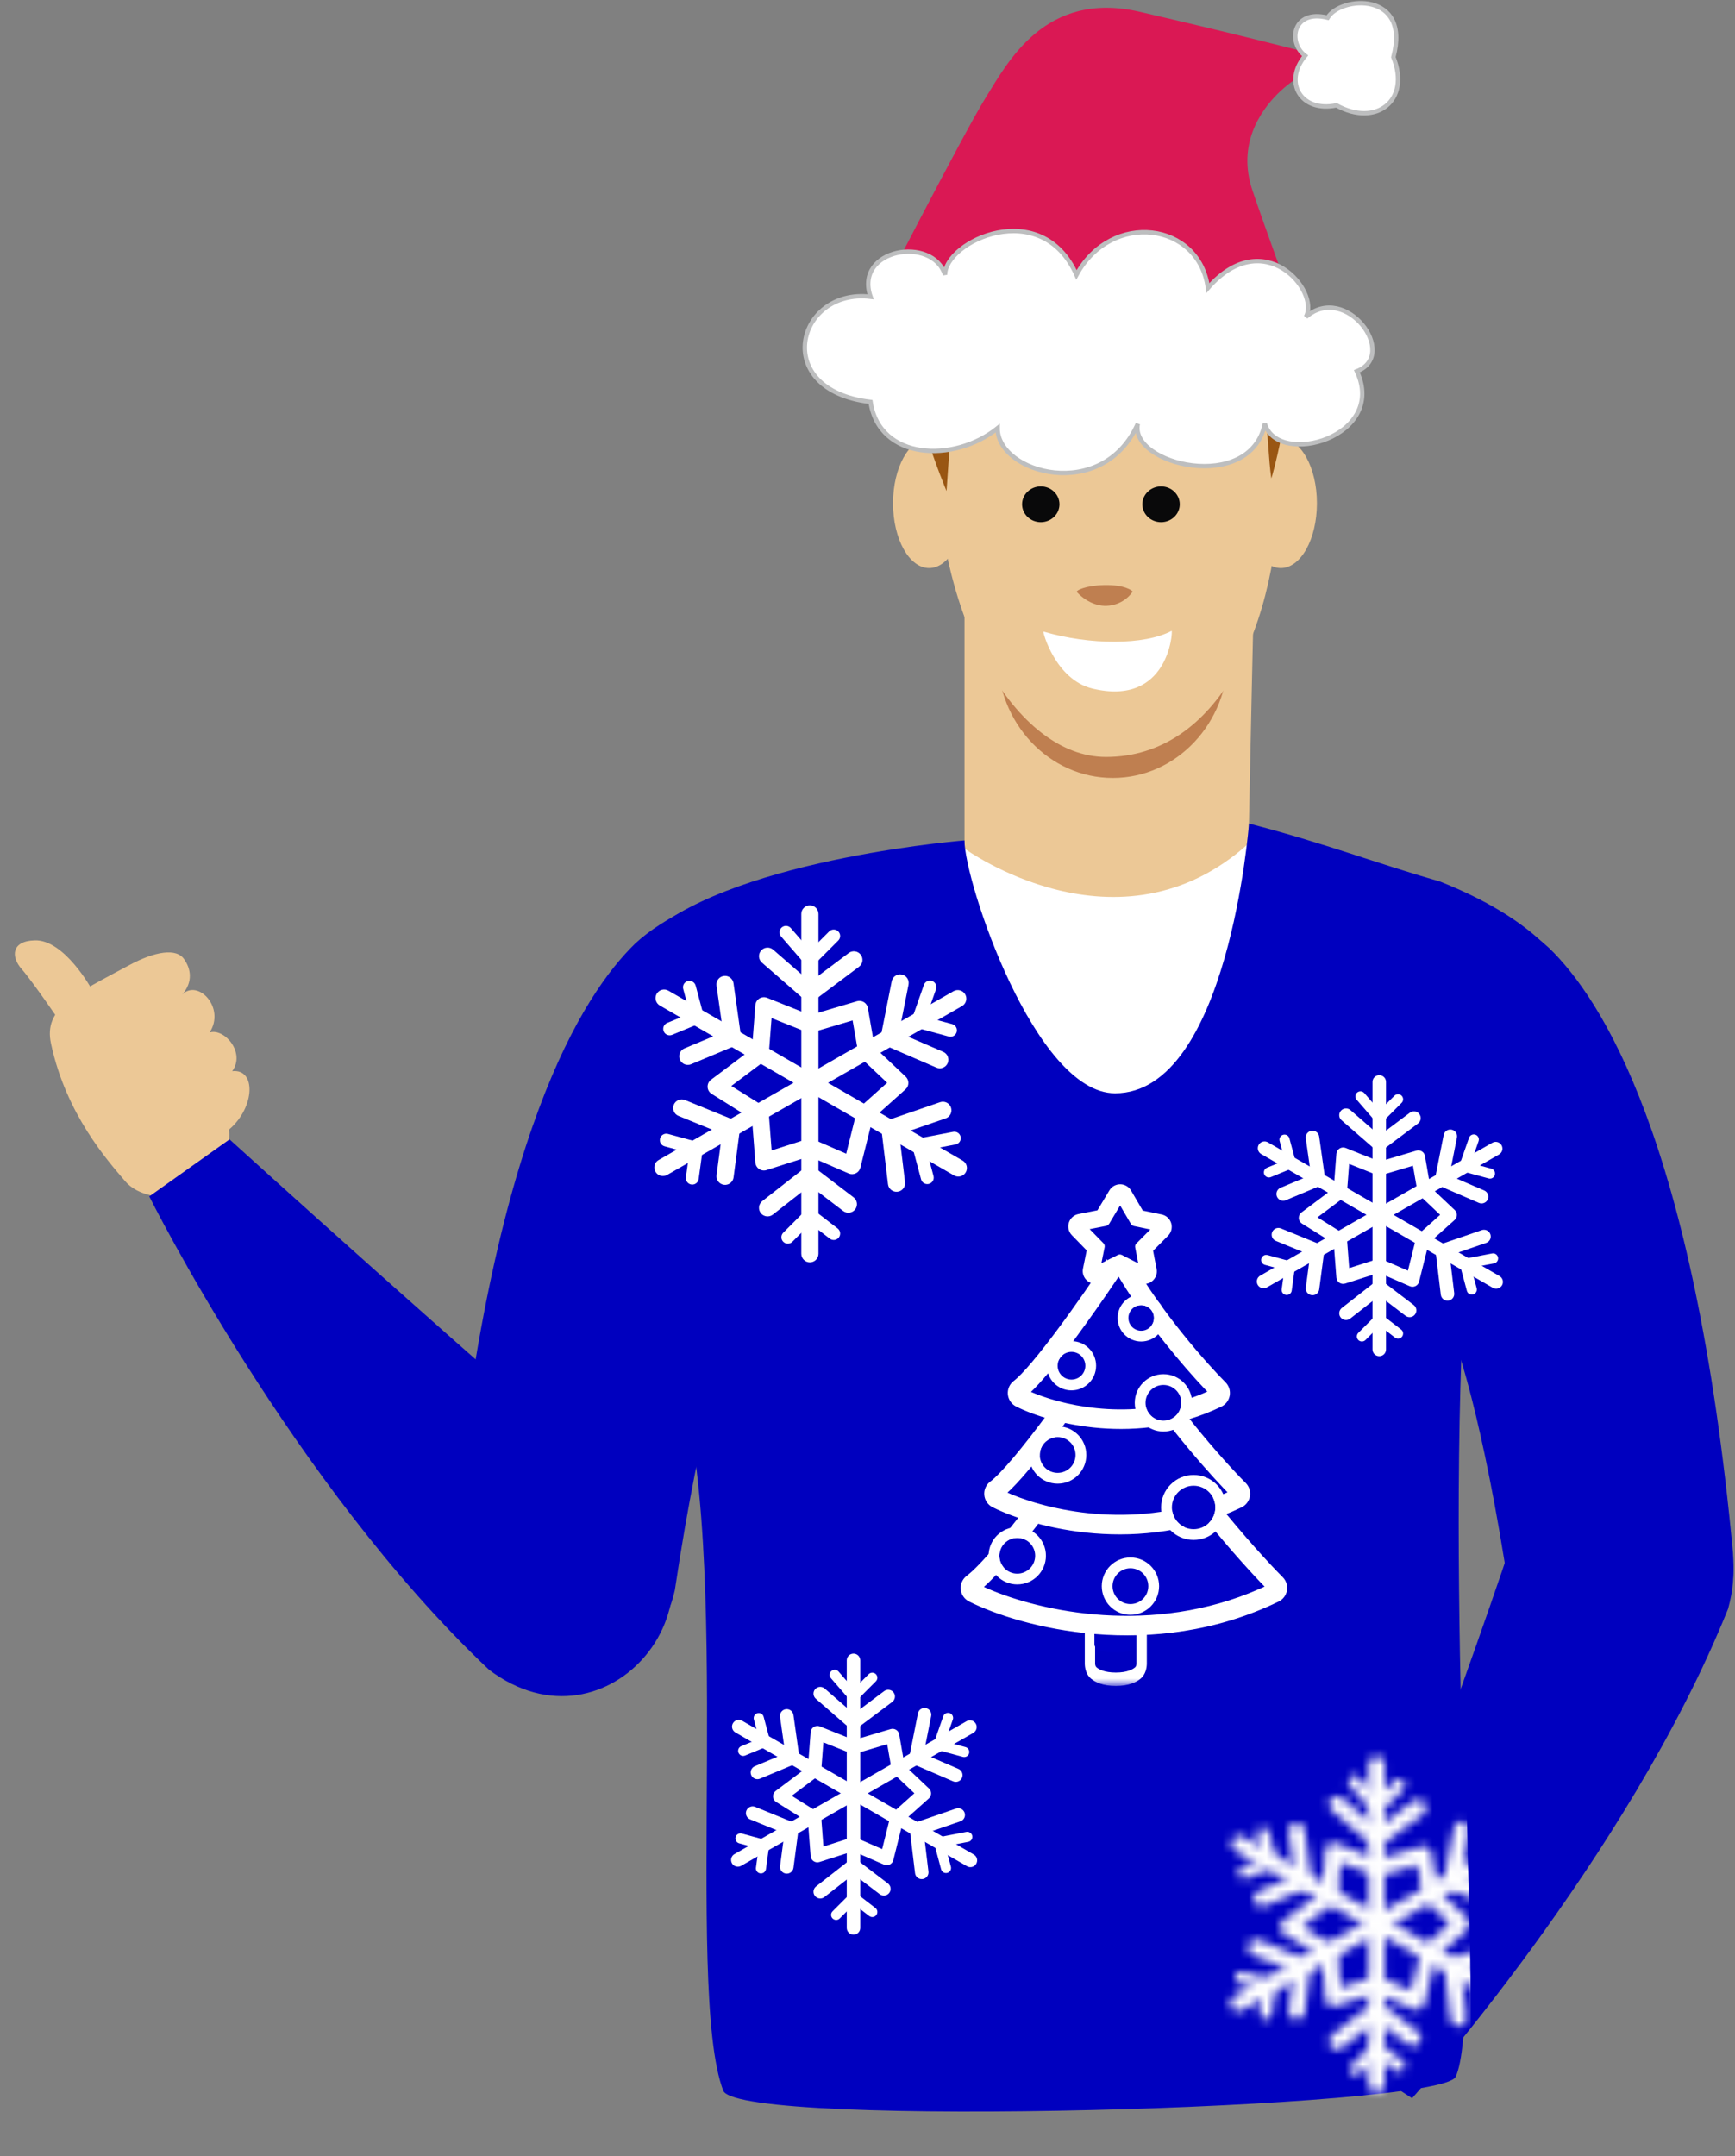 <svg width="198" height="246" viewBox="0 0 198 246" fill="none" xmlns="http://www.w3.org/2000/svg">
<rect x="0" y="0" width="198" height="246" fill="#808080" stroke="none"/>
<path d="M10.496 112.915C10.496 112.915 7.341 107.138 3.934 107.294C1.303 107.368 1.233 109.165 2.47 110.567C3.706 111.969 6.827 116.55 6.827 116.55L10.496 112.915Z" fill="#ECC896"/>
<path d="M14.283 134.774C12.24 132.377 7.544 127.122 5.822 119.091C4.928 114.986 8.596 113.446 14.787 110.1C17.617 108.584 20.177 108.093 21.054 109.505C21.741 110.503 22.082 111.99 20.806 113.462C22.612 111.676 25.758 114.999 23.921 117.804C25.582 117.279 28.055 120.082 26.499 122.221C29.243 121.904 29.128 126.336 26.147 128.874C26.348 131.741 25.215 134.048 19.951 136.29C18.711 136.864 15.707 136.469 14.283 134.774Z" fill="#ECC896"/>
<path d="M197.208 183.567C185.7 212.185 161.146 239.406 161.146 239.406L151.738 233.266C151.738 233.266 166.115 195.31 172.73 175.34C179.155 159.933 201.809 167.099 197.208 183.567Z" fill="#0000BF"/>
<path d="M176.834 108.215C182.642 113.868 193.355 129.968 197.767 177.159C199.108 195.276 175.748 197.41 172.29 181.992C169.175 161.186 166.016 153.006 166.016 153.006C159.354 129.463 129.56 117.764 146.208 103.26C153.38 97.02 170.383 102.185 176.834 108.215Z" fill="#0000BF"/>
<path d="M72.465 107.678C66.657 113.331 55.944 129.431 51.532 176.622C50.191 194.739 73.551 196.873 77.009 181.454C80.124 160.649 83.283 152.469 83.283 152.469C89.945 128.926 119.739 117.227 103.091 102.723C95.919 96.483 78.916 101.648 72.465 107.678Z" fill="#0000BF"/>
<path d="M143.367 59.222C143.218 59.604 142.447 98.017 142.447 98.017C142.447 98.017 143.733 122.912 125.123 122.873C110.73 122.84 110.07 98.427 110.07 98.427V60.297L143.367 59.222Z" fill="#ECC896"/>
<path d="M110.065 96.816C110.065 96.816 127.655 109.629 142.492 96.239C144.974 118.834 138.396 128.832 130.676 131.62C122.956 134.408 104.949 125.54 110.065 96.816Z" fill="white"/>
<path d="M110.065 95.889C107.837 96.077 80.448 98.605 72.462 108.215C53.918 129.142 73.359 145.519 77.211 156.692C83.873 176.028 78.02 226.938 82.554 238.582C84.821 242.894 164.234 240.605 166.113 236.975C169.299 230.208 164.638 183.554 167.365 142.908C167.371 142.842 200.828 115.07 164.311 100.572C156.791 98.422 151.42 96.277 142.536 93.966C142.547 94.005 140.142 124.741 127.251 124.741C118.107 124.741 110.065 100.572 110.065 95.889Z" fill="#0000BF"/>
<mask id="mask0_5594_10132" style="mask-type:alpha" maskUnits="userSpaceOnUse" x="140" y="200" width="35" height="39">
<path fill-rule="evenodd" clip-rule="evenodd" d="M173.366 225.308C173.439 225.684 173.193 226.047 172.817 226.12L169.691 226.722L170.44 229.517C170.539 229.887 170.32 230.267 169.95 230.366C169.58 230.465 169.2 230.246 169.101 229.876L168.159 226.362C168.109 226.176 168.139 225.978 168.241 225.815C168.343 225.652 168.509 225.538 168.698 225.502L172.554 224.758C172.93 224.686 173.294 224.932 173.366 225.308Z" fill="white"/>
<path fill-rule="evenodd" clip-rule="evenodd" d="M145.676 212.25C145.766 212.587 145.593 212.938 145.271 213.071L142.271 214.309C141.917 214.455 141.512 214.287 141.366 213.933C141.219 213.579 141.388 213.173 141.742 213.027L144.179 212.021L143.467 209.366C143.368 208.996 143.588 208.616 143.958 208.516C144.328 208.417 144.708 208.637 144.807 209.007L145.676 212.25Z" fill="white"/>
<path fill-rule="evenodd" clip-rule="evenodd" d="M170.284 208.508C170.646 208.635 170.836 209.03 170.71 209.392L169.658 212.396L172.449 213.155C172.819 213.256 173.037 213.637 172.937 214.006C172.836 214.376 172.455 214.594 172.086 214.493L168.575 213.539C168.389 213.488 168.233 213.363 168.143 213.192C168.054 213.022 168.039 212.822 168.103 212.64L169.401 208.933C169.527 208.572 169.923 208.382 170.284 208.508Z" fill="white"/>
<path fill-rule="evenodd" clip-rule="evenodd" d="M145.065 225.863C145.401 225.955 145.617 226.281 145.57 226.626L145.131 229.842C145.079 230.221 144.729 230.487 144.35 230.435C143.97 230.383 143.705 230.033 143.757 229.654L144.114 227.042L141.461 226.32C141.091 226.22 140.873 225.839 140.974 225.469C141.074 225.1 141.455 224.882 141.825 224.982L145.065 225.863Z" fill="white"/>
<path fill-rule="evenodd" clip-rule="evenodd" d="M154.083 202.742C154.372 202.491 154.81 202.522 155.061 202.812L157.146 205.217L159.192 203.171C159.462 202.9 159.901 202.9 160.172 203.171C160.443 203.442 160.443 203.881 160.172 204.152L157.6 206.724C157.464 206.86 157.277 206.934 157.085 206.927C156.892 206.92 156.712 206.833 156.586 206.688L154.013 203.72C153.762 203.43 153.794 202.992 154.083 202.742Z" fill="white"/>
<path fill-rule="evenodd" clip-rule="evenodd" d="M156.624 233.248C156.871 233.001 157.261 232.976 157.537 233.188L160.11 235.167C160.413 235.4 160.47 235.836 160.237 236.139C160.003 236.443 159.568 236.5 159.264 236.266L157.175 234.659L155.231 236.603C154.96 236.873 154.521 236.873 154.25 236.603C153.979 236.332 153.979 235.893 154.25 235.622L156.624 233.248Z" fill="white"/>
<path fill-rule="evenodd" clip-rule="evenodd" d="M173.913 229.118C173.657 229.56 173.092 229.712 172.65 229.456L140.948 211.153C140.505 210.898 140.354 210.332 140.609 209.89C140.864 209.448 141.43 209.297 141.872 209.552L173.574 227.855C174.017 228.11 174.168 228.676 173.913 229.118Z" fill="white"/>
<path fill-rule="evenodd" clip-rule="evenodd" d="M172.322 222.137C172.488 222.62 172.232 223.146 171.749 223.312L166.752 225.032L167.373 230.184C167.434 230.691 167.073 231.151 166.566 231.212C166.059 231.273 165.599 230.912 165.537 230.405L164.827 224.511C164.775 224.079 165.032 223.668 165.444 223.526L171.147 221.564C171.63 221.398 172.156 221.654 172.322 222.137Z" fill="white"/>
<path fill-rule="evenodd" clip-rule="evenodd" d="M149.697 214.477C149.756 214.893 149.527 215.297 149.139 215.459L144.319 217.475C143.848 217.672 143.307 217.45 143.11 216.979C142.913 216.508 143.135 215.966 143.606 215.769L147.767 214.029L147.058 209.014C146.986 208.508 147.338 208.04 147.843 207.969C148.349 207.897 148.817 208.249 148.888 208.755L149.697 214.477Z" fill="white"/>
<path fill-rule="evenodd" clip-rule="evenodd" d="M173.85 209.952C174.104 210.395 173.95 210.96 173.507 211.214L141.736 229.399C141.293 229.653 140.729 229.499 140.475 229.056C140.221 228.613 140.375 228.048 140.818 227.794L172.588 209.609C173.031 209.356 173.596 209.509 173.85 209.952Z" fill="white"/>
<path fill-rule="evenodd" clip-rule="evenodd" d="M167.017 207.815C167.517 207.915 167.843 208.401 167.743 208.902L166.715 214.085L171.479 216.141C171.948 216.344 172.164 216.888 171.962 217.356C171.76 217.825 171.216 218.041 170.747 217.839L165.297 215.487C164.896 215.314 164.671 214.885 164.756 214.458L165.93 208.542C166.029 208.041 166.516 207.716 167.017 207.815Z" fill="white"/>
<path fill-rule="evenodd" clip-rule="evenodd" d="M149.009 223.513C149.398 223.672 149.632 224.074 149.577 224.491L148.893 229.67C148.826 230.176 148.362 230.532 147.856 230.465C147.349 230.398 146.993 229.934 147.06 229.428L147.65 224.956L142.959 223.045C142.486 222.853 142.259 222.313 142.452 221.84C142.644 221.368 143.184 221.14 143.657 221.333L149.009 223.513Z" fill="white"/>
<path fill-rule="evenodd" clip-rule="evenodd" d="M157.112 200.362C157.623 200.362 158.036 200.776 158.036 201.287V237.893C158.036 238.404 157.623 238.818 157.112 238.818C156.601 238.818 156.188 238.404 156.188 237.893V201.287C156.188 200.776 156.601 200.362 157.112 200.362Z" fill="white"/>
<path fill-rule="evenodd" clip-rule="evenodd" d="M151.86 205.231C152.195 204.846 152.779 204.805 153.164 205.14L157.151 208.607L161.303 205.494C161.711 205.187 162.291 205.27 162.597 205.679C162.903 206.087 162.821 206.667 162.412 206.973L157.663 210.535C157.314 210.796 156.831 210.779 156.502 210.493L151.951 206.535C151.565 206.2 151.525 205.616 151.86 205.231Z" fill="white"/>
<path fill-rule="evenodd" clip-rule="evenodd" d="M156.539 228.657C156.87 228.398 157.334 228.395 157.669 228.65L161.824 231.816C162.23 232.125 162.309 232.705 161.999 233.111C161.69 233.517 161.11 233.596 160.704 233.286L157.116 230.553L153.127 233.675C152.725 233.989 152.144 233.918 151.829 233.516C151.515 233.114 151.585 232.533 151.988 232.219L156.539 228.657Z" fill="white"/>
<path fill-rule="evenodd" clip-rule="evenodd" d="M151.674 210.395C151.924 210.24 152.233 210.212 152.506 210.321L157.155 212.181L162.19 210.689C162.443 210.614 162.716 210.651 162.94 210.79C163.164 210.929 163.318 211.157 163.363 211.417L164.102 215.666L167.44 218.818C167.628 218.996 167.733 219.244 167.73 219.503C167.727 219.762 167.615 220.007 167.422 220.18L163.874 223.354L162.558 228.619C162.492 228.883 162.313 229.104 162.07 229.224C161.826 229.344 161.542 229.351 161.292 229.243L157.06 227.403L152.445 228.88C152.175 228.966 151.882 228.924 151.647 228.766C151.412 228.608 151.263 228.352 151.241 228.07L150.881 223.391L146.528 220.67C146.27 220.509 146.108 220.23 146.095 219.926C146.082 219.621 146.22 219.33 146.464 219.147L150.878 215.836L151.241 211.109C151.264 210.816 151.425 210.55 151.674 210.395ZM152.988 212.506L152.689 216.395C152.669 216.661 152.535 216.904 152.322 217.064L148.652 219.817L152.257 222.07C152.506 222.226 152.666 222.491 152.689 222.784L152.995 226.762L156.828 225.536C157.042 225.467 157.273 225.479 157.478 225.568L161.029 227.112L162.149 222.63C162.194 222.451 162.292 222.289 162.43 222.165L165.44 219.472L162.609 216.799C162.464 216.662 162.367 216.482 162.333 216.285L161.72 212.757L157.372 214.045C157.173 214.104 156.96 214.094 156.766 214.017L152.988 212.506Z" fill="white"/>
</mask>
<g mask="url(#mask0_5594_10132)">
<path d="M117.072 117.394C115.094 117.561 90.787 119.804 83.699 128.333C67.241 146.906 84.496 161.44 87.914 171.356C93.826 188.517 88.632 233.699 92.656 244.033C94.667 247.86 165.146 245.829 166.813 242.607C169.641 236.601 165.505 195.197 167.925 159.124C167.93 159.065 197.623 134.418 165.215 121.55C158.54 119.642 153.774 117.739 145.89 115.688C145.899 115.722 143.765 143 132.324 143C124.208 143 117.072 121.55 117.072 117.394Z" fill="white"/>
</g>
<path d="M126.993 88.763C134.259 88.763 140.15 82.51 140.15 74.797C140.15 67.083 134.259 60.831 126.993 60.831C119.727 60.831 113.836 67.083 113.836 74.797C113.836 82.51 119.727 88.763 126.993 88.763Z" fill="#BF7F50"/>
<path d="M106.984 52.566C106.984 70.417 115.857 86.367 126.21 86.367C138.885 86.367 146.067 71.686 146.067 53.835C146.067 34.82 144.981 29.416 125.999 30.597C115.553 31.24 106.984 34.803 106.984 52.566Z" fill="#ECC896"/>
<path d="M106.032 64.815C108.306 64.815 110.15 61.505 110.15 57.422C110.15 53.338 108.306 50.028 106.032 50.028C103.758 50.028 101.914 53.338 101.914 57.422C101.914 61.505 103.758 64.815 106.032 64.815Z" fill="#ECC896"/>
<path d="M146.172 64.815C148.447 64.815 150.29 61.505 150.29 57.422C150.29 53.338 148.447 50.028 146.172 50.028C143.898 50.028 142.055 53.338 142.055 57.422C142.055 61.505 143.898 64.815 146.172 64.815Z" fill="#ECC896"/>
<path d="M145.08 54.561C145.113 54.771 147.291 46.652 147.13 41.498C148.205 40.423 147.513 37.596 146.593 37.203C149.813 33.445 145.518 29.144 143.373 30.22C147.13 22.699 137.703 18.664 134.245 21.624C133.707 17.866 129.972 18.42 129.279 19.978C127.55 15.461 116.477 15.583 115.862 23.835C111.694 19.473 105.769 26.601 108.468 30.214C102.411 31.938 103.032 37.69 104.711 40.417C102.843 43.803 108.02 56.024 108.02 56.024C108.02 56.024 108.524 49.19 108.807 43.637C109.566 43.238 111.506 38.422 110.619 37.735C112.198 38.389 114.781 36.804 115.452 33.44C124.74 29.859 137.864 33.761 139.083 34.515C139.083 35.59 140.158 37.203 141.771 36.665C144.747 41.326 144.448 50.276 145.08 54.561Z" fill="#995613"/>
<path d="M129.729 47.377C129.657 47.41 129.58 47.343 129.607 47.266C129.979 46.29 131.397 44.666 133.575 44.666C136.613 44.666 137.854 46.429 137.921 49.377C137.921 49.46 137.815 49.499 137.76 49.433C136.596 48.025 135.681 47.443 134.196 47.149C133.47 47.011 131.536 46.568 129.729 47.377Z" fill="#09090A"/>
<path d="M122.622 47.822C122.688 47.861 122.771 47.805 122.755 47.728C122.489 46.719 121.258 44.951 119.097 44.713C117.49 44.535 114.669 45.838 114.259 48.919C114.248 49.002 114.353 49.052 114.408 48.991C115.722 47.722 116.692 47.245 118.205 47.112C118.942 47.046 120.909 46.819 122.622 47.822Z" fill="#09090A"/>
<path d="M132.501 59.577C133.679 59.577 134.635 58.664 134.635 57.538C134.635 56.411 133.679 55.498 132.501 55.498C131.323 55.498 130.367 56.411 130.367 57.538C130.367 58.664 131.323 59.577 132.501 59.577Z" fill="#09090A"/>
<path d="M118.774 59.577C119.953 59.577 120.908 58.664 120.908 57.538C120.908 56.411 119.953 55.498 118.774 55.498C117.596 55.498 116.641 56.411 116.641 57.538C116.641 58.664 117.596 59.577 118.774 59.577Z" fill="#09090A"/>
<path d="M122.901 67.566C122.718 67.377 123.899 66.806 125.988 66.756C128.443 66.701 129.208 67.433 129.208 67.433C129.236 67.46 129.247 67.516 129.225 67.549C129.225 67.549 128.316 69.04 126.254 69.128C125.756 69.145 124.304 69.04 122.901 67.566Z" fill="#BF7F50"/>
<path d="M119.087 72.064C118.943 72.019 120.445 77.539 124.646 78.559C133.414 80.687 133.857 71.914 133.708 71.98C130.598 73.632 124.358 73.61 119.087 72.064Z" fill="white"/>
<mask id="mask1_5594_10132" style="mask-type:luminance" maskUnits="userSpaceOnUse" x="97" y="133" width="60" height="60">
<path d="M156.844 133.362H97.844V192.362H156.844V133.362Z" fill="white"/>
</mask>
<g mask="url(#mask1_5594_10132)">
<path d="M124.883 181.177C124.883 180.837 125.158 180.562 125.497 180.562H129.185C129.524 180.562 129.799 180.837 129.799 181.177V187.719C129.799 187.86 129.749 187.997 129.631 188.075C129.357 188.256 128.7 188.552 127.341 188.552C125.982 188.552 125.326 188.256 125.051 188.075C124.933 187.997 124.883 187.86 124.883 187.719V181.177Z" fill="#0000C3"/>
<path fill-rule="evenodd" clip-rule="evenodd" d="M125.567 179.382H129.107C130.084 179.382 130.877 180.408 130.877 181.673V189.801C130.877 190.299 130.736 191.048 130.185 191.517C129.683 191.946 128.812 192.362 127.337 192.362C125.862 192.362 124.99 191.946 124.489 191.517C123.938 191.048 123.797 190.299 123.797 189.801V181.673C123.797 180.408 124.589 179.382 125.567 179.382ZM125.567 180.909C125.241 180.909 124.977 181.251 124.977 181.673V189.801C124.977 189.976 125.025 190.146 125.138 190.243C125.402 190.468 126.032 190.835 127.337 190.835C128.642 190.835 129.272 190.468 129.535 190.243C129.649 190.146 129.697 189.976 129.697 189.801V181.673C129.697 181.251 129.433 180.909 129.107 180.909H125.567Z" fill="white"/>
<path fill-rule="evenodd" clip-rule="evenodd" d="M125.513 183.328C125.852 183.328 126.128 183.603 126.128 183.942V187.591C126.128 187.931 125.852 188.206 125.513 188.206C125.174 188.206 124.898 187.931 124.898 187.591V183.942C124.898 183.603 125.174 183.328 125.513 183.328Z" fill="#0000C3"/>
<path d="M111.359 181.179C115.155 178.318 124.208 165.287 128.26 159.128C133.716 168.664 141.801 177.802 145.161 181.179C131.403 187.853 116.894 183.96 111.359 181.179Z" fill="#0000C3"/>
<path d="M129.547 158.394C129.292 157.948 128.823 157.666 128.309 157.65C127.795 157.634 127.31 157.886 127.027 158.315C125.012 161.378 121.751 166.152 118.527 170.511C116.914 172.69 115.32 174.753 113.902 176.441C112.459 178.158 111.274 179.393 110.472 179.998C110.063 180.305 109.843 180.803 109.889 181.312C109.935 181.821 110.241 182.271 110.698 182.501C116.489 185.41 131.503 189.451 145.81 182.51C146.24 182.301 146.542 181.897 146.622 181.426C146.702 180.955 146.55 180.474 146.213 180.135C142.907 176.813 134.916 167.779 129.547 158.394ZM112.702 181.524C112.392 181.391 112.1 181.259 111.827 181.128C112.054 180.94 112.293 180.724 112.545 180.483C114.532 178.579 117.336 175.042 120.13 171.25C122.929 167.454 125.729 163.387 127.713 160.412C127.899 160.133 128.078 159.863 128.249 159.605C128.41 159.884 128.574 160.162 128.74 160.44C133.721 168.793 140.493 176.662 144.079 180.421C144.313 180.667 144.534 180.895 144.74 181.105C144.453 181.241 144.165 181.372 143.878 181.499C131.497 186.954 118.721 184.109 112.702 181.524Z" fill="white" stroke="white" stroke-width="0.5" stroke-linecap="round" stroke-linejoin="round"/>
<path d="M114.047 170.426C117.066 168.163 124.267 157.854 127.491 152.983C131.831 160.526 138.262 167.754 140.935 170.426C129.991 175.706 118.45 172.626 114.047 170.426Z" fill="#0000C3"/>
<path d="M128.776 152.245C128.52 151.8 128.052 151.52 127.54 151.504C127.027 151.488 126.543 151.739 126.26 152.166C124.659 154.585 122.069 158.357 119.508 161.799C118.227 163.521 116.963 165.147 115.841 166.475C114.693 167.833 113.771 168.786 113.162 169.242C112.752 169.549 112.53 170.047 112.576 170.558C112.622 171.069 112.93 171.519 113.388 171.748C118.047 174.076 130.09 177.301 141.58 171.758C142.012 171.549 142.316 171.145 142.396 170.672C142.476 170.2 142.322 169.718 141.983 169.379C139.365 166.762 133.029 159.637 128.776 152.245ZM115.394 170.759C115.079 170.629 114.786 170.5 114.515 170.373C114.737 170.186 114.975 169.966 115.225 169.72C118.366 166.621 123.828 158.891 126.941 154.26C127.129 153.981 127.309 153.712 127.479 153.456C127.642 153.734 127.807 154.011 127.974 154.288C131.839 160.669 136.989 166.658 139.85 169.667C140.087 169.915 140.308 170.144 140.512 170.351C140.223 170.485 139.935 170.614 139.646 170.737C130.067 174.826 120.234 172.752 115.394 170.759Z" fill="white" stroke="white" stroke-width="0.5" stroke-linecap="round" stroke-linejoin="round"/>
<path d="M116.742 158.936C119.201 157.093 125.065 148.693 127.689 144.724C131.223 150.87 136.46 156.76 138.637 158.936C129.725 163.238 120.327 160.729 116.742 158.936Z" fill="#0000C3"/>
<path d="M128.967 143.987C128.711 143.542 128.243 143.262 127.73 143.246C127.218 143.23 126.733 143.481 126.45 143.908C125.149 145.876 123.043 148.945 120.961 151.745C119.92 153.145 118.895 154.465 117.985 155.542C117.052 156.647 116.318 157.402 115.849 157.753C115.439 158.061 115.218 158.559 115.264 159.069C115.31 159.58 115.617 160.03 116.075 160.26C119.916 162.18 129.817 164.835 139.275 160.269C139.706 160.06 140.01 159.656 140.09 159.184C140.17 158.711 140.016 158.229 139.677 157.891C137.556 155.769 132.414 149.982 128.967 143.987ZM118.082 159.26C117.763 159.133 117.469 159.006 117.201 158.882C117.419 158.695 117.653 158.472 117.901 158.22C120.436 155.637 124.634 149.708 127.132 146.001C127.321 145.72 127.501 145.451 127.67 145.198C127.833 145.475 127.999 145.752 128.167 146.028C131.227 151.029 135.22 155.705 137.547 158.175C137.784 158.427 138.005 158.657 138.206 158.862C137.917 158.995 137.628 159.122 137.339 159.242C129.776 162.378 122.055 160.835 118.082 159.26Z" fill="white" stroke="white" stroke-width="0.5" stroke-linecap="round" stroke-linejoin="round"/>
<path d="M134.81 160.061C134.81 161.189 133.896 162.103 132.768 162.103C131.641 162.103 130.727 161.189 130.727 160.061C130.727 158.933 131.641 158.019 132.768 158.019C133.896 158.019 134.81 158.933 134.81 160.061Z" fill="#0000C3"/>
<path fill-rule="evenodd" clip-rule="evenodd" d="M136.042 160.061C136.042 161.868 134.577 163.332 132.771 163.332C130.964 163.332 129.5 161.868 129.5 160.061C129.5 158.255 130.964 156.79 132.771 156.79C134.577 156.79 136.042 158.255 136.042 160.061ZM132.771 162.103C133.899 162.103 134.813 161.189 134.813 160.061C134.813 158.933 133.899 158.019 132.771 158.019C131.643 158.019 130.729 158.933 130.729 160.061C130.729 161.189 131.643 162.103 132.771 162.103Z" fill="white"/>
<path d="M123.857 155.828C123.857 156.702 123.149 157.409 122.276 157.409C121.403 157.409 120.695 156.702 120.695 155.828C120.695 154.955 121.403 154.248 122.276 154.248C123.149 154.248 123.857 154.955 123.857 155.828Z" fill="#0000C3"/>
<path fill-rule="evenodd" clip-rule="evenodd" d="M125.089 155.828C125.089 157.38 123.831 158.638 122.279 158.638C120.727 158.638 119.469 157.38 119.469 155.828C119.469 154.276 120.727 153.018 122.279 153.018C123.831 153.018 125.089 154.276 125.089 155.828ZM122.279 157.409C123.152 157.409 123.86 156.701 123.86 155.828C123.86 154.955 123.152 154.247 122.279 154.247C121.406 154.247 120.698 154.955 120.698 155.828C120.698 156.701 121.406 157.409 122.279 157.409Z" fill="white"/>
<path d="M122.74 166.01C122.74 167.138 121.826 168.052 120.698 168.052C119.57 168.052 118.656 167.138 118.656 166.01C118.656 164.882 119.57 163.968 120.698 163.968C121.826 163.968 122.74 164.882 122.74 166.01Z" fill="#0000C3"/>
<path fill-rule="evenodd" clip-rule="evenodd" d="M123.972 166.01C123.972 167.817 122.507 169.281 120.701 169.281C118.894 169.281 117.43 167.817 117.43 166.01C117.43 164.204 118.894 162.739 120.701 162.739C122.507 162.739 123.972 164.204 123.972 166.01ZM120.701 168.052C121.828 168.052 122.742 167.138 122.742 166.01C122.742 164.883 121.828 163.968 120.701 163.968C119.573 163.968 118.659 164.883 118.659 166.01C118.659 167.138 119.573 168.052 120.701 168.052Z" fill="white"/>
<path d="M138.701 171.996C138.701 173.366 137.591 174.476 136.222 174.476C134.852 174.476 133.742 173.366 133.742 171.996C133.742 170.627 134.852 169.517 136.222 169.517C137.591 169.517 138.701 170.627 138.701 171.996Z" fill="#0000C3"/>
<path fill-rule="evenodd" clip-rule="evenodd" d="M139.925 171.997C139.925 174.045 138.264 175.705 136.216 175.705C134.168 175.705 132.508 174.045 132.508 171.997C132.508 169.948 134.168 168.288 136.216 168.288C138.264 168.288 139.925 169.948 139.925 171.997ZM136.216 174.476C137.586 174.476 138.696 173.366 138.696 171.997C138.696 170.627 137.586 169.517 136.216 169.517C134.847 169.517 133.737 170.627 133.737 171.997C133.737 173.366 134.847 174.476 136.216 174.476Z" fill="white"/>
<path d="M131.052 180.977C131.052 182.105 130.138 183.019 129.011 183.019C127.883 183.019 126.969 182.105 126.969 180.977C126.969 179.85 127.883 178.936 129.011 178.936C130.138 178.936 131.052 179.85 131.052 180.977Z" fill="#0000C3"/>
<path fill-rule="evenodd" clip-rule="evenodd" d="M132.276 180.978C132.276 182.784 130.812 184.248 129.005 184.248C127.199 184.248 125.734 182.784 125.734 180.978C125.734 179.171 127.199 177.707 129.005 177.707C130.812 177.707 132.276 179.171 132.276 180.978ZM129.005 183.019C130.133 183.019 131.047 182.105 131.047 180.978C131.047 179.85 130.133 178.936 129.005 178.936C127.878 178.936 126.964 179.85 126.964 180.978C126.964 182.105 127.878 183.019 129.005 183.019Z" fill="white"/>
<path d="M118.13 177.509C118.13 178.636 117.216 179.55 116.089 179.55C114.961 179.55 114.047 178.636 114.047 177.509C114.047 176.381 114.961 175.467 116.089 175.467C117.216 175.467 118.13 176.381 118.13 177.509Z" fill="#0000C3"/>
<path fill-rule="evenodd" clip-rule="evenodd" d="M119.362 177.508C119.362 179.315 117.898 180.779 116.091 180.779C114.285 180.779 112.82 179.315 112.82 177.508C112.82 175.702 114.285 174.237 116.091 174.237C117.898 174.237 119.362 175.702 119.362 177.508ZM116.091 179.55C117.219 179.55 118.133 178.636 118.133 177.508C118.133 176.381 117.219 175.466 116.091 175.466C114.964 175.466 114.049 176.381 114.049 177.508C114.049 178.636 114.964 179.55 116.091 179.55Z" fill="white"/>
<path d="M131.698 150.375C131.698 151.181 131.045 151.834 130.24 151.834C129.434 151.834 128.781 151.181 128.781 150.375C128.781 149.57 129.434 148.917 130.24 148.917C131.045 148.917 131.698 149.57 131.698 150.375Z" fill="#0000C3"/>
<path fill-rule="evenodd" clip-rule="evenodd" d="M132.922 150.376C132.922 151.86 131.719 153.063 130.234 153.063C128.75 153.063 127.547 151.86 127.547 150.376C127.547 148.891 128.75 147.688 130.234 147.688C131.719 147.688 132.922 148.891 132.922 150.376ZM130.234 151.834C131.04 151.834 131.693 151.181 131.693 150.376C131.693 149.57 131.04 148.917 130.234 148.917C129.429 148.917 128.776 149.57 128.776 150.376C128.776 151.181 129.429 151.834 130.234 151.834Z" fill="white"/>
<path d="M124.887 142.198L126.721 141.836L127.276 140.91L127.831 139.985L128.92 141.848L130.751 142.229L129.277 143.707L129.634 145.566L127.806 144.628L125.968 145.546L126.345 143.691L124.887 142.198Z" fill="#0000BF"/>
<path d="M126.194 139.626C126.263 139.612 126.323 139.57 126.36 139.509L127.833 137.051L129.279 139.525C129.315 139.586 129.375 139.629 129.444 139.643L131.781 140.13L129.862 142.054C129.803 142.112 129.777 142.196 129.793 142.277L130.24 144.606L127.912 143.411C127.841 143.374 127.757 143.374 127.686 143.409L125.345 144.579L125.817 142.256C125.833 142.175 125.809 142.091 125.751 142.032L123.852 140.087L126.194 139.626ZM122.502 140.76L124.284 142.586L123.836 144.797C123.746 145.241 123.917 145.698 124.277 145.974C124.637 146.25 125.123 146.296 125.529 146.093L127.791 144.963L130.04 146.118C130.444 146.325 130.93 146.284 131.293 146.012C131.656 145.74 131.832 145.284 131.747 144.839L131.322 142.624L133.124 140.817C133.431 140.509 133.545 140.056 133.42 139.639C133.296 139.222 132.952 138.907 132.526 138.818L130.253 138.345L128.859 135.962C128.648 135.6 128.261 135.377 127.842 135.375C127.423 135.372 127.033 135.591 126.818 135.951L125.399 138.319L123.121 138.768C122.694 138.852 122.347 139.164 122.218 139.579C122.089 139.995 122.198 140.449 122.502 140.76Z" fill="white"/>
<path d="M124.277 145.974C123.917 145.698 123.746 145.241 123.836 144.797L124.284 142.586L122.502 140.76C122.198 140.449 122.089 139.995 122.218 139.579C122.347 139.164 122.694 138.852 123.121 138.768L125.399 138.319L126.818 135.951C127.033 135.591 127.423 135.372 127.842 135.375C128.261 135.377 128.648 135.6 128.859 135.962L130.253 138.345L132.526 138.818C132.952 138.907 133.296 139.222 133.42 139.639C133.545 140.056 133.431 140.509 133.124 140.817L131.322 142.624L131.747 144.839C131.832 145.284 131.656 145.74 131.293 146.012C130.93 146.284 130.444 146.325 130.04 146.118L127.791 144.963L125.529 146.093C125.123 146.296 124.637 146.25 124.277 145.974ZM124.277 145.974L124.429 145.776M126.194 139.626C126.263 139.612 126.323 139.57 126.36 139.509L127.833 137.051L129.279 139.525C129.315 139.586 129.375 139.629 129.444 139.643L131.781 140.13L129.862 142.054C129.803 142.112 129.777 142.196 129.793 142.277L130.24 144.606L127.912 143.411C127.841 143.374 127.757 143.374 127.686 143.409L125.345 144.579L125.817 142.256C125.833 142.175 125.809 142.091 125.751 142.032L123.852 140.087L126.194 139.626Z" stroke="white" stroke-width="0.5" stroke-linecap="round" stroke-linejoin="round"/>
</g>
<path d="M99.938 35.831L149.438 41.331C147.604 36.331 143.638 25.431 142.438 21.831C140.615 16.362 143.438 12.362 145.438 10.362C147.438 8.362 150.438 6.831 150.438 6.831C147.938 6.164 140.338 4.231 129.938 1.831C119.538 -0.569 115.438 7.362 112.938 11.362C110.438 15.362 99.938 35.831 99.938 35.831Z" fill="#DA1854" stroke="#DA1854"/>
<path d="M151.511 2.019C147.512 1.019 146.941 4.862 148.941 6.362C146.441 9.362 148.441 12.862 152.512 12.019C157.012 14.519 161.012 11.519 159.012 6.519C161.012 -0.981 153.012 -0.481 151.511 2.019Z" fill="white" stroke="#BDBEBF" stroke-width="0.5"/>
<path d="M99.347 45.859C87.862 44.517 90.941 32.859 99.347 33.859C97.442 28.362 106.442 26.862 107.847 31.359C107.847 27.517 118.847 22.359 122.847 31.359C126.862 24.017 136.847 25.359 137.847 32.859C144.236 25.557 150.637 33.199 149.034 36.156C153.595 32.219 159.693 40.46 154.847 42.359C158.347 49.859 145.847 53.359 144.347 48.359C142.663 56.359 128.862 53.017 129.847 48.359C125.847 57.359 113.847 54.017 113.847 48.859C108.847 52.859 100.362 52.517 99.347 45.859Z" fill="white" stroke="#BDBEBF" stroke-width="0.5"/>
<path d="M55.798 190.508C33.379 169.322 17.035 136.508 17.035 136.508L26.193 130.001C26.193 130.001 56.252 157.274 72.413 170.74C84.4 182.36 69.438 200.818 55.798 190.508Z" fill="#0000BF"/>
<path fill-rule="evenodd" clip-rule="evenodd" d="M109.632 129.721C109.709 130.119 109.448 130.504 109.05 130.581L105.74 131.219L106.533 134.179C106.638 134.571 106.405 134.973 106.013 135.078C105.622 135.183 105.219 134.951 105.114 134.559L104.117 130.837C104.064 130.64 104.095 130.43 104.204 130.258C104.312 130.085 104.487 129.965 104.687 129.926L108.772 129.139C109.17 129.062 109.555 129.322 109.632 129.721Z" fill="white"/>
<path fill-rule="evenodd" clip-rule="evenodd" d="M80.308 115.892C80.403 116.248 80.22 116.62 79.879 116.76L76.702 118.072C76.327 118.227 75.897 118.048 75.743 117.673C75.588 117.299 75.766 116.869 76.141 116.714L78.722 115.649L77.969 112.836C77.864 112.444 78.096 112.042 78.488 111.937C78.88 111.832 79.282 112.064 79.388 112.456L80.308 115.892Z" fill="white"/>
<path fill-rule="evenodd" clip-rule="evenodd" d="M106.369 111.927C106.751 112.061 106.953 112.48 106.819 112.863L105.705 116.045L108.662 116.849C109.053 116.956 109.284 117.359 109.178 117.75C109.071 118.142 108.668 118.373 108.276 118.266L104.558 117.255C104.362 117.202 104.196 117.069 104.101 116.889C104.006 116.708 103.991 116.496 104.058 116.304L105.433 112.378C105.567 111.995 105.986 111.793 106.369 111.927Z" fill="white"/>
<path fill-rule="evenodd" clip-rule="evenodd" d="M79.662 130.31C80.018 130.407 80.247 130.752 80.197 131.118L79.731 134.524C79.676 134.925 79.306 135.207 78.904 135.152C78.502 135.097 78.221 134.727 78.276 134.325L78.654 131.558L75.844 130.794C75.453 130.687 75.222 130.284 75.328 129.892C75.435 129.501 75.838 129.27 76.23 129.376L79.662 130.31Z" fill="white"/>
<path fill-rule="evenodd" clip-rule="evenodd" d="M89.214 105.82C89.521 105.554 89.985 105.588 90.25 105.894L92.458 108.442L94.625 106.275C94.912 105.988 95.377 105.988 95.664 106.275C95.951 106.562 95.951 107.027 95.664 107.313L92.939 110.038C92.795 110.182 92.597 110.26 92.394 110.253C92.19 110.245 91.998 110.154 91.865 110L89.14 106.856C88.875 106.549 88.908 106.086 89.214 105.82Z" fill="white"/>
<path fill-rule="evenodd" clip-rule="evenodd" d="M91.902 138.131C92.163 137.87 92.577 137.843 92.869 138.068L95.594 140.164C95.915 140.411 95.975 140.872 95.728 141.194C95.481 141.515 95.019 141.576 94.698 141.328L92.485 139.626L90.425 141.685C90.139 141.971 89.674 141.971 89.387 141.685C89.1 141.398 89.1 140.933 89.387 140.646L91.902 138.131Z" fill="white"/>
<path fill-rule="evenodd" clip-rule="evenodd" d="M110.214 133.757C109.943 134.225 109.344 134.385 108.876 134.115L75.298 114.729C74.83 114.458 74.669 113.86 74.94 113.391C75.21 112.923 75.809 112.762 76.277 113.033L109.855 132.419C110.323 132.689 110.484 133.288 110.214 133.757Z" fill="white"/>
<path fill-rule="evenodd" clip-rule="evenodd" d="M108.526 126.363C108.702 126.875 108.43 127.432 107.919 127.608L102.626 129.429L103.284 134.886C103.349 135.423 102.966 135.911 102.429 135.975C101.892 136.04 101.404 135.657 101.34 135.12L100.588 128.878C100.532 128.42 100.805 127.985 101.241 127.835L107.281 125.756C107.793 125.58 108.35 125.852 108.526 126.363Z" fill="white"/>
<path fill-rule="evenodd" clip-rule="evenodd" d="M84.566 118.249C84.628 118.69 84.385 119.118 83.974 119.29L78.869 121.425C78.37 121.633 77.797 121.398 77.588 120.899C77.379 120.4 77.615 119.827 78.114 119.618L82.521 117.775L81.77 112.463C81.694 111.927 82.067 111.432 82.602 111.356C83.138 111.28 83.633 111.653 83.709 112.189L84.566 118.249Z" fill="white"/>
<path fill-rule="evenodd" clip-rule="evenodd" d="M110.15 113.457C110.419 113.926 110.256 114.524 109.787 114.793L76.137 134.054C75.668 134.323 75.07 134.16 74.801 133.691C74.532 133.221 74.695 132.623 75.164 132.354L108.814 113.093C109.284 112.825 109.882 112.987 110.15 113.457Z" fill="white"/>
<path fill-rule="evenodd" clip-rule="evenodd" d="M102.913 111.194C103.444 111.299 103.788 111.815 103.683 112.345L102.594 117.835L107.64 120.013C108.137 120.227 108.365 120.803 108.151 121.3C107.937 121.796 107.361 122.025 106.864 121.811L101.091 119.319C100.668 119.137 100.429 118.683 100.519 118.23L101.762 111.964C101.867 111.434 102.383 111.089 102.913 111.194Z" fill="white"/>
<path fill-rule="evenodd" clip-rule="evenodd" d="M83.838 127.82C84.251 127.989 84.498 128.414 84.439 128.855L83.716 134.341C83.645 134.877 83.153 135.254 82.617 135.184C82.081 135.113 81.703 134.621 81.774 134.085L82.399 129.349L77.431 127.325C76.93 127.121 76.689 126.549 76.893 126.048C77.097 125.548 77.669 125.307 78.169 125.511L83.838 127.82Z" fill="white"/>
<path fill-rule="evenodd" clip-rule="evenodd" d="M92.424 103.3C92.965 103.3 93.404 103.738 93.404 104.279V143.051C93.404 143.592 92.965 144.031 92.424 144.031C91.884 144.031 91.445 143.592 91.445 143.051V104.279C91.445 103.738 91.884 103.3 92.424 103.3Z" fill="white"/>
<path fill-rule="evenodd" clip-rule="evenodd" d="M86.858 108.457C87.212 108.049 87.831 108.006 88.239 108.36L92.462 112.033L96.859 108.735C97.292 108.411 97.906 108.498 98.23 108.931C98.555 109.364 98.467 109.977 98.034 110.302L93.004 114.074C92.635 114.351 92.123 114.333 91.774 114.03L86.954 109.838C86.546 109.483 86.503 108.865 86.858 108.457Z" fill="white"/>
<path fill-rule="evenodd" clip-rule="evenodd" d="M91.813 133.268C92.164 132.994 92.656 132.99 93.01 133.26L97.411 136.614C97.841 136.941 97.925 137.556 97.597 137.986C97.269 138.416 96.655 138.499 96.225 138.171L92.425 135.276L88.2 138.583C87.774 138.916 87.159 138.841 86.825 138.415C86.492 137.989 86.567 137.374 86.993 137.041L91.813 133.268Z" fill="white"/>
<path fill-rule="evenodd" clip-rule="evenodd" d="M86.661 113.927C86.925 113.762 87.253 113.733 87.542 113.849L92.466 115.818L97.798 114.238C98.066 114.159 98.355 114.198 98.593 114.345C98.83 114.492 98.993 114.734 99.041 115.009L99.824 119.509L103.36 122.849C103.559 123.037 103.67 123.3 103.666 123.574C103.663 123.848 103.544 124.107 103.34 124.29L99.582 127.652L98.188 133.229C98.118 133.508 97.929 133.743 97.671 133.87C97.413 133.997 97.112 134.004 96.848 133.889L92.365 131.941L87.477 133.505C87.192 133.596 86.88 133.552 86.632 133.385C86.383 133.218 86.225 132.946 86.202 132.647L85.821 127.691L81.21 124.81C80.936 124.639 80.765 124.344 80.751 124.021C80.737 123.699 80.883 123.39 81.142 123.196L85.817 119.69L86.202 114.683C86.226 114.372 86.396 114.091 86.661 113.927ZM88.052 116.162L87.735 120.282C87.714 120.563 87.572 120.821 87.347 120.99L83.459 123.906L87.278 126.293C87.542 126.458 87.712 126.738 87.735 127.048L88.06 131.262L92.119 129.963C92.346 129.891 92.59 129.903 92.808 129.998L96.569 131.633L97.755 126.886C97.803 126.696 97.906 126.524 98.052 126.394L101.241 123.541L98.243 120.709C98.089 120.564 97.986 120.373 97.95 120.165L97.3 116.428L92.696 117.793C92.485 117.855 92.259 117.845 92.054 117.763L88.052 116.162Z" fill="white"/>
<path fill-rule="evenodd" clip-rule="evenodd" d="M110.958 209.474C111.018 209.788 110.813 210.091 110.499 210.151L107.893 210.654L108.518 212.984C108.6 213.292 108.417 213.609 108.109 213.692C107.801 213.775 107.484 213.592 107.401 213.283L106.616 210.353C106.574 210.198 106.599 210.033 106.684 209.897C106.769 209.761 106.907 209.666 107.065 209.636L110.28 209.016C110.594 208.956 110.897 209.161 110.958 209.474Z" fill="white"/>
<path fill-rule="evenodd" clip-rule="evenodd" d="M87.873 198.587C87.948 198.868 87.803 199.16 87.535 199.271L85.033 200.304C84.738 200.426 84.4 200.285 84.278 199.99C84.157 199.695 84.297 199.357 84.592 199.235L86.624 198.396L86.031 196.182C85.948 195.873 86.131 195.556 86.44 195.474C86.748 195.391 87.065 195.574 87.148 195.883L87.873 198.587Z" fill="white"/>
<path fill-rule="evenodd" clip-rule="evenodd" d="M108.383 195.466C108.684 195.572 108.843 195.902 108.737 196.203L107.86 198.708L110.188 199.341C110.496 199.425 110.678 199.743 110.594 200.051C110.51 200.359 110.193 200.541 109.885 200.457L106.958 199.661C106.803 199.619 106.672 199.514 106.598 199.372C106.523 199.23 106.511 199.063 106.564 198.912L107.646 195.821C107.752 195.52 108.081 195.361 108.383 195.466Z" fill="white"/>
<path fill-rule="evenodd" clip-rule="evenodd" d="M87.358 209.938C87.638 210.014 87.819 210.286 87.779 210.574L87.413 213.255C87.37 213.571 87.078 213.793 86.762 213.749C86.445 213.706 86.224 213.415 86.267 213.098L86.565 210.92L84.353 210.319C84.045 210.235 83.863 209.917 83.947 209.609C84.031 209.301 84.348 209.119 84.656 209.203L87.358 209.938Z" fill="white"/>
<path fill-rule="evenodd" clip-rule="evenodd" d="M94.879 190.659C95.121 190.45 95.486 190.476 95.695 190.717L97.433 192.723L99.139 191.017C99.365 190.791 99.731 190.791 99.956 191.017C100.182 191.243 100.182 191.609 99.956 191.834L97.811 193.979C97.698 194.093 97.543 194.154 97.382 194.148C97.222 194.143 97.071 194.07 96.966 193.949L94.821 191.474C94.612 191.233 94.638 190.868 94.879 190.659Z" fill="white"/>
<path fill-rule="evenodd" clip-rule="evenodd" d="M96.993 216.095C97.198 215.89 97.524 215.869 97.754 216.046L99.899 217.696C100.152 217.89 100.2 218.253 100.005 218.506C99.81 218.759 99.447 218.807 99.194 218.612L97.452 217.272L95.831 218.893C95.605 219.118 95.239 219.118 95.013 218.893C94.787 218.667 94.787 218.301 95.013 218.075L96.993 216.095Z" fill="white"/>
<path fill-rule="evenodd" clip-rule="evenodd" d="M111.411 212.651C111.199 213.02 110.727 213.146 110.358 212.934L83.925 197.672C83.556 197.459 83.43 196.988 83.643 196.619C83.856 196.25 84.327 196.124 84.696 196.337L111.129 211.598C111.498 211.811 111.624 212.283 111.411 212.651Z" fill="white"/>
<path fill-rule="evenodd" clip-rule="evenodd" d="M110.082 206.832C110.221 207.234 110.007 207.673 109.604 207.811L105.438 209.245L105.956 213.541C106.006 213.964 105.705 214.347 105.282 214.398C104.86 214.449 104.476 214.148 104.425 213.725L103.833 208.811C103.789 208.45 104.004 208.108 104.347 207.99L109.102 206.354C109.505 206.215 109.944 206.429 110.082 206.832Z" fill="white"/>
<path fill-rule="evenodd" clip-rule="evenodd" d="M91.219 200.444C91.268 200.791 91.077 201.127 90.753 201.263L86.735 202.943C86.342 203.108 85.891 202.922 85.726 202.53C85.562 202.137 85.747 201.685 86.14 201.521L89.609 200.07L89.018 195.888C88.959 195.467 89.252 195.077 89.673 195.017C90.095 194.957 90.485 195.251 90.545 195.672L91.219 200.444Z" fill="white"/>
<path fill-rule="evenodd" clip-rule="evenodd" d="M111.359 196.671C111.571 197.04 111.443 197.511 111.073 197.723L84.583 212.886C84.214 213.097 83.743 212.969 83.531 212.6C83.32 212.23 83.448 211.759 83.817 211.548L110.308 196.385C110.677 196.173 111.148 196.301 111.359 196.671Z" fill="white"/>
<path fill-rule="evenodd" clip-rule="evenodd" d="M105.661 194.89C106.078 194.972 106.35 195.378 106.267 195.796L105.409 200.117L109.382 201.832C109.773 202.001 109.953 202.454 109.784 202.845C109.616 203.236 109.162 203.416 108.771 203.247L104.227 201.286C103.893 201.142 103.705 200.785 103.776 200.428L104.755 195.496C104.838 195.078 105.243 194.807 105.661 194.89Z" fill="white"/>
<path fill-rule="evenodd" clip-rule="evenodd" d="M90.648 207.979C90.972 208.111 91.167 208.446 91.121 208.793L90.551 213.112C90.496 213.534 90.108 213.831 89.686 213.775C89.264 213.719 88.967 213.332 89.023 212.91L89.515 209.182L85.603 207.588C85.209 207.428 85.02 206.978 85.18 206.584C85.341 206.189 85.791 206 86.185 206.161L90.648 207.979Z" fill="white"/>
<path fill-rule="evenodd" clip-rule="evenodd" d="M97.404 188.675C97.829 188.675 98.174 189.02 98.174 189.446V219.969C98.174 220.394 97.829 220.739 97.404 220.739C96.978 220.739 96.633 220.394 96.633 219.969V189.446C96.633 189.02 96.978 188.675 97.404 188.675Z" fill="white"/>
<path fill-rule="evenodd" clip-rule="evenodd" d="M93.025 192.735C93.305 192.414 93.791 192.38 94.113 192.659L97.437 195.55L100.899 192.954C101.239 192.698 101.723 192.767 101.978 193.108C102.233 193.449 102.164 193.932 101.824 194.187L97.864 197.157C97.573 197.375 97.17 197.36 96.896 197.122L93.101 193.822C92.78 193.543 92.746 193.056 93.025 192.735Z" fill="white"/>
<path fill-rule="evenodd" clip-rule="evenodd" d="M96.927 212.267C97.203 212.051 97.59 212.048 97.869 212.261L101.333 214.901C101.672 215.159 101.737 215.642 101.479 215.981C101.221 216.319 100.738 216.385 100.399 216.127L97.408 213.848L94.082 216.451C93.747 216.713 93.262 216.654 93 216.319C92.737 215.983 92.796 215.499 93.132 215.237L96.927 212.267Z" fill="white"/>
<path fill-rule="evenodd" clip-rule="evenodd" d="M92.872 197.041C93.08 196.911 93.338 196.888 93.566 196.979L97.442 198.53L101.64 197.286C101.851 197.224 102.078 197.254 102.265 197.37C102.452 197.486 102.58 197.676 102.618 197.893L103.234 201.435L106.018 204.064C106.175 204.212 106.262 204.419 106.259 204.635C106.256 204.851 106.163 205.055 106.002 205.199L103.044 207.846L101.947 212.236C101.892 212.456 101.743 212.641 101.54 212.741C101.336 212.841 101.099 212.846 100.891 212.756L97.363 211.222L93.514 212.453C93.29 212.525 93.045 212.49 92.849 212.359C92.653 212.227 92.529 212.013 92.511 211.778L92.211 207.877L88.581 205.608C88.365 205.474 88.23 205.241 88.219 204.987C88.209 204.733 88.324 204.491 88.527 204.338L92.207 201.578L92.511 197.636C92.53 197.391 92.664 197.17 92.872 197.041ZM93.967 198.801L93.718 202.044C93.701 202.265 93.589 202.468 93.412 202.602L90.351 204.897L93.358 206.776C93.566 206.906 93.699 207.126 93.718 207.37L93.973 210.688L97.169 209.665C97.347 209.608 97.54 209.618 97.711 209.692L100.672 210.979L101.606 207.243C101.643 207.093 101.725 206.958 101.84 206.855L104.35 204.609L101.989 202.38C101.869 202.266 101.788 202.116 101.759 201.952L101.248 199.01L97.623 200.084C97.457 200.133 97.279 200.125 97.118 200.061L93.967 198.801Z" fill="white"/>
<path fill-rule="evenodd" clip-rule="evenodd" d="M170.958 143.474C171.018 143.788 170.813 144.091 170.499 144.151L167.893 144.654L168.518 146.984C168.6 147.292 168.417 147.609 168.109 147.692C167.801 147.775 167.484 147.592 167.401 147.283L166.616 144.353C166.574 144.198 166.599 144.033 166.684 143.897C166.769 143.761 166.907 143.666 167.065 143.636L170.28 143.016C170.594 142.956 170.897 143.161 170.958 143.474Z" fill="white"/>
<path fill-rule="evenodd" clip-rule="evenodd" d="M147.873 132.587C147.948 132.868 147.803 133.16 147.535 133.271L145.033 134.304C144.738 134.426 144.4 134.285 144.278 133.99C144.157 133.695 144.297 133.357 144.592 133.235L146.624 132.396L146.031 130.182C145.948 129.873 146.131 129.556 146.44 129.474C146.748 129.391 147.065 129.574 147.148 129.883L147.873 132.587Z" fill="white"/>
<path fill-rule="evenodd" clip-rule="evenodd" d="M168.383 129.466C168.684 129.572 168.843 129.902 168.737 130.203L167.86 132.708L170.188 133.341C170.496 133.425 170.678 133.743 170.594 134.051C170.51 134.359 170.193 134.541 169.885 134.457L166.958 133.661C166.803 133.619 166.672 133.514 166.598 133.372C166.523 133.23 166.511 133.063 166.564 132.912L167.646 129.821C167.752 129.52 168.081 129.361 168.383 129.466Z" fill="white"/>
<path fill-rule="evenodd" clip-rule="evenodd" d="M147.358 143.938C147.638 144.014 147.819 144.286 147.779 144.574L147.413 147.255C147.37 147.571 147.078 147.793 146.762 147.749C146.445 147.706 146.224 147.415 146.267 147.098L146.565 144.92L144.353 144.319C144.045 144.235 143.863 143.917 143.947 143.609C144.031 143.301 144.348 143.119 144.656 143.203L147.358 143.938Z" fill="white"/>
<path fill-rule="evenodd" clip-rule="evenodd" d="M154.879 124.659C155.12 124.45 155.486 124.476 155.695 124.717L157.433 126.723L159.139 125.017C159.365 124.791 159.731 124.791 159.956 125.017C160.182 125.243 160.182 125.609 159.956 125.834L157.811 127.979C157.698 128.093 157.542 128.154 157.382 128.148C157.222 128.143 157.071 128.07 156.966 127.949L154.821 125.474C154.612 125.233 154.638 124.868 154.879 124.659Z" fill="white"/>
<path fill-rule="evenodd" clip-rule="evenodd" d="M156.993 150.095C157.198 149.89 157.524 149.869 157.754 150.046L159.899 151.696C160.152 151.89 160.2 152.253 160.005 152.506C159.81 152.759 159.447 152.807 159.194 152.612L157.452 151.272L155.831 152.893C155.605 153.118 155.239 153.118 155.013 152.893C154.787 152.667 154.787 152.301 155.013 152.075L156.993 150.095Z" fill="white"/>
<path fill-rule="evenodd" clip-rule="evenodd" d="M171.411 146.651C171.199 147.02 170.727 147.146 170.358 146.934L143.925 131.672C143.556 131.459 143.43 130.988 143.643 130.619C143.855 130.25 144.327 130.124 144.696 130.337L171.129 145.598C171.498 145.811 171.624 146.283 171.411 146.651Z" fill="white"/>
<path fill-rule="evenodd" clip-rule="evenodd" d="M170.082 140.832C170.221 141.234 170.007 141.673 169.604 141.811L165.438 143.245L165.956 147.541C166.006 147.964 165.705 148.347 165.282 148.398C164.86 148.449 164.476 148.148 164.425 147.725L163.833 142.811C163.789 142.45 164.004 142.108 164.347 141.99L169.102 140.354C169.505 140.215 169.944 140.429 170.082 140.832Z" fill="white"/>
<path fill-rule="evenodd" clip-rule="evenodd" d="M151.219 134.444C151.268 134.791 151.077 135.127 150.753 135.263L146.735 136.943C146.342 137.108 145.89 136.922 145.726 136.53C145.562 136.137 145.747 135.685 146.14 135.521L149.609 134.07L149.018 129.888C148.958 129.467 149.252 129.077 149.673 129.017C150.095 128.957 150.485 129.251 150.545 129.672L151.219 134.444Z" fill="white"/>
<path fill-rule="evenodd" clip-rule="evenodd" d="M171.359 130.671C171.571 131.04 171.443 131.511 171.073 131.723L144.583 146.886C144.214 147.097 143.743 146.969 143.531 146.6C143.32 146.23 143.448 145.759 143.817 145.548L170.308 130.385C170.677 130.173 171.148 130.301 171.359 130.671Z" fill="white"/>
<path fill-rule="evenodd" clip-rule="evenodd" d="M165.661 128.89C166.078 128.972 166.35 129.378 166.267 129.796L165.409 134.117L169.382 135.832C169.773 136.001 169.953 136.454 169.784 136.845C169.616 137.236 169.162 137.416 168.771 137.247L164.227 135.286C163.893 135.142 163.705 134.785 163.776 134.428L164.755 129.496C164.838 129.078 165.243 128.807 165.661 128.89Z" fill="white"/>
<path fill-rule="evenodd" clip-rule="evenodd" d="M150.648 141.979C150.972 142.111 151.167 142.446 151.121 142.793L150.551 147.112C150.496 147.534 150.108 147.831 149.686 147.775C149.264 147.719 148.967 147.332 149.023 146.91L149.515 143.182L145.603 141.588C145.209 141.428 145.02 140.978 145.18 140.584C145.341 140.189 145.791 140 146.185 140.161L150.648 141.979Z" fill="white"/>
<path fill-rule="evenodd" clip-rule="evenodd" d="M157.404 122.675C157.829 122.675 158.174 123.02 158.174 123.446V153.969C158.174 154.394 157.829 154.739 157.404 154.739C156.978 154.739 156.633 154.394 156.633 153.969V123.446C156.633 123.02 156.978 122.675 157.404 122.675Z" fill="white"/>
<path fill-rule="evenodd" clip-rule="evenodd" d="M153.025 126.735C153.304 126.414 153.791 126.38 154.113 126.659L157.437 129.55L160.899 126.954C161.239 126.698 161.723 126.767 161.978 127.108C162.233 127.449 162.164 127.932 161.824 128.187L157.864 131.157C157.573 131.375 157.17 131.36 156.896 131.122L153.101 127.822C152.78 127.543 152.746 127.056 153.025 126.735Z" fill="white"/>
<path fill-rule="evenodd" clip-rule="evenodd" d="M156.926 146.267C157.203 146.051 157.59 146.048 157.869 146.261L161.333 148.901C161.672 149.159 161.737 149.642 161.479 149.981C161.221 150.319 160.738 150.385 160.399 150.127L157.408 147.848L154.082 150.451C153.747 150.713 153.262 150.654 153 150.319C152.737 149.983 152.796 149.499 153.132 149.237L156.926 146.267Z" fill="white"/>
<path fill-rule="evenodd" clip-rule="evenodd" d="M152.872 131.041C153.08 130.911 153.338 130.888 153.566 130.979L157.442 132.53L161.64 131.286C161.851 131.224 162.078 131.254 162.265 131.37C162.452 131.486 162.58 131.676 162.618 131.893L163.234 135.435L166.018 138.064C166.175 138.212 166.262 138.419 166.259 138.635C166.256 138.851 166.163 139.055 166.002 139.199L163.044 141.846L161.947 146.236C161.892 146.456 161.743 146.641 161.54 146.741C161.336 146.841 161.099 146.846 160.891 146.756L157.363 145.222L153.514 146.453C153.29 146.525 153.045 146.49 152.849 146.359C152.653 146.227 152.529 146.013 152.511 145.778L152.211 141.877L148.581 139.608C148.366 139.474 148.23 139.241 148.219 138.987C148.209 138.733 148.324 138.491 148.527 138.338L152.208 135.578L152.511 131.636C152.53 131.391 152.664 131.17 152.872 131.041ZM153.967 132.801L153.718 136.044C153.701 136.265 153.589 136.468 153.412 136.602L150.351 138.897L153.358 140.776C153.565 140.906 153.699 141.126 153.718 141.37L153.973 144.688L157.169 143.665C157.347 143.608 157.54 143.618 157.711 143.692L160.672 144.979L161.606 141.243C161.643 141.093 161.725 140.958 161.84 140.855L164.35 138.609L161.989 136.38C161.869 136.266 161.788 136.116 161.759 135.952L161.248 133.01L157.623 134.084C157.457 134.133 157.279 134.125 157.118 134.061L153.967 132.801Z" fill="white"/>
</svg>
